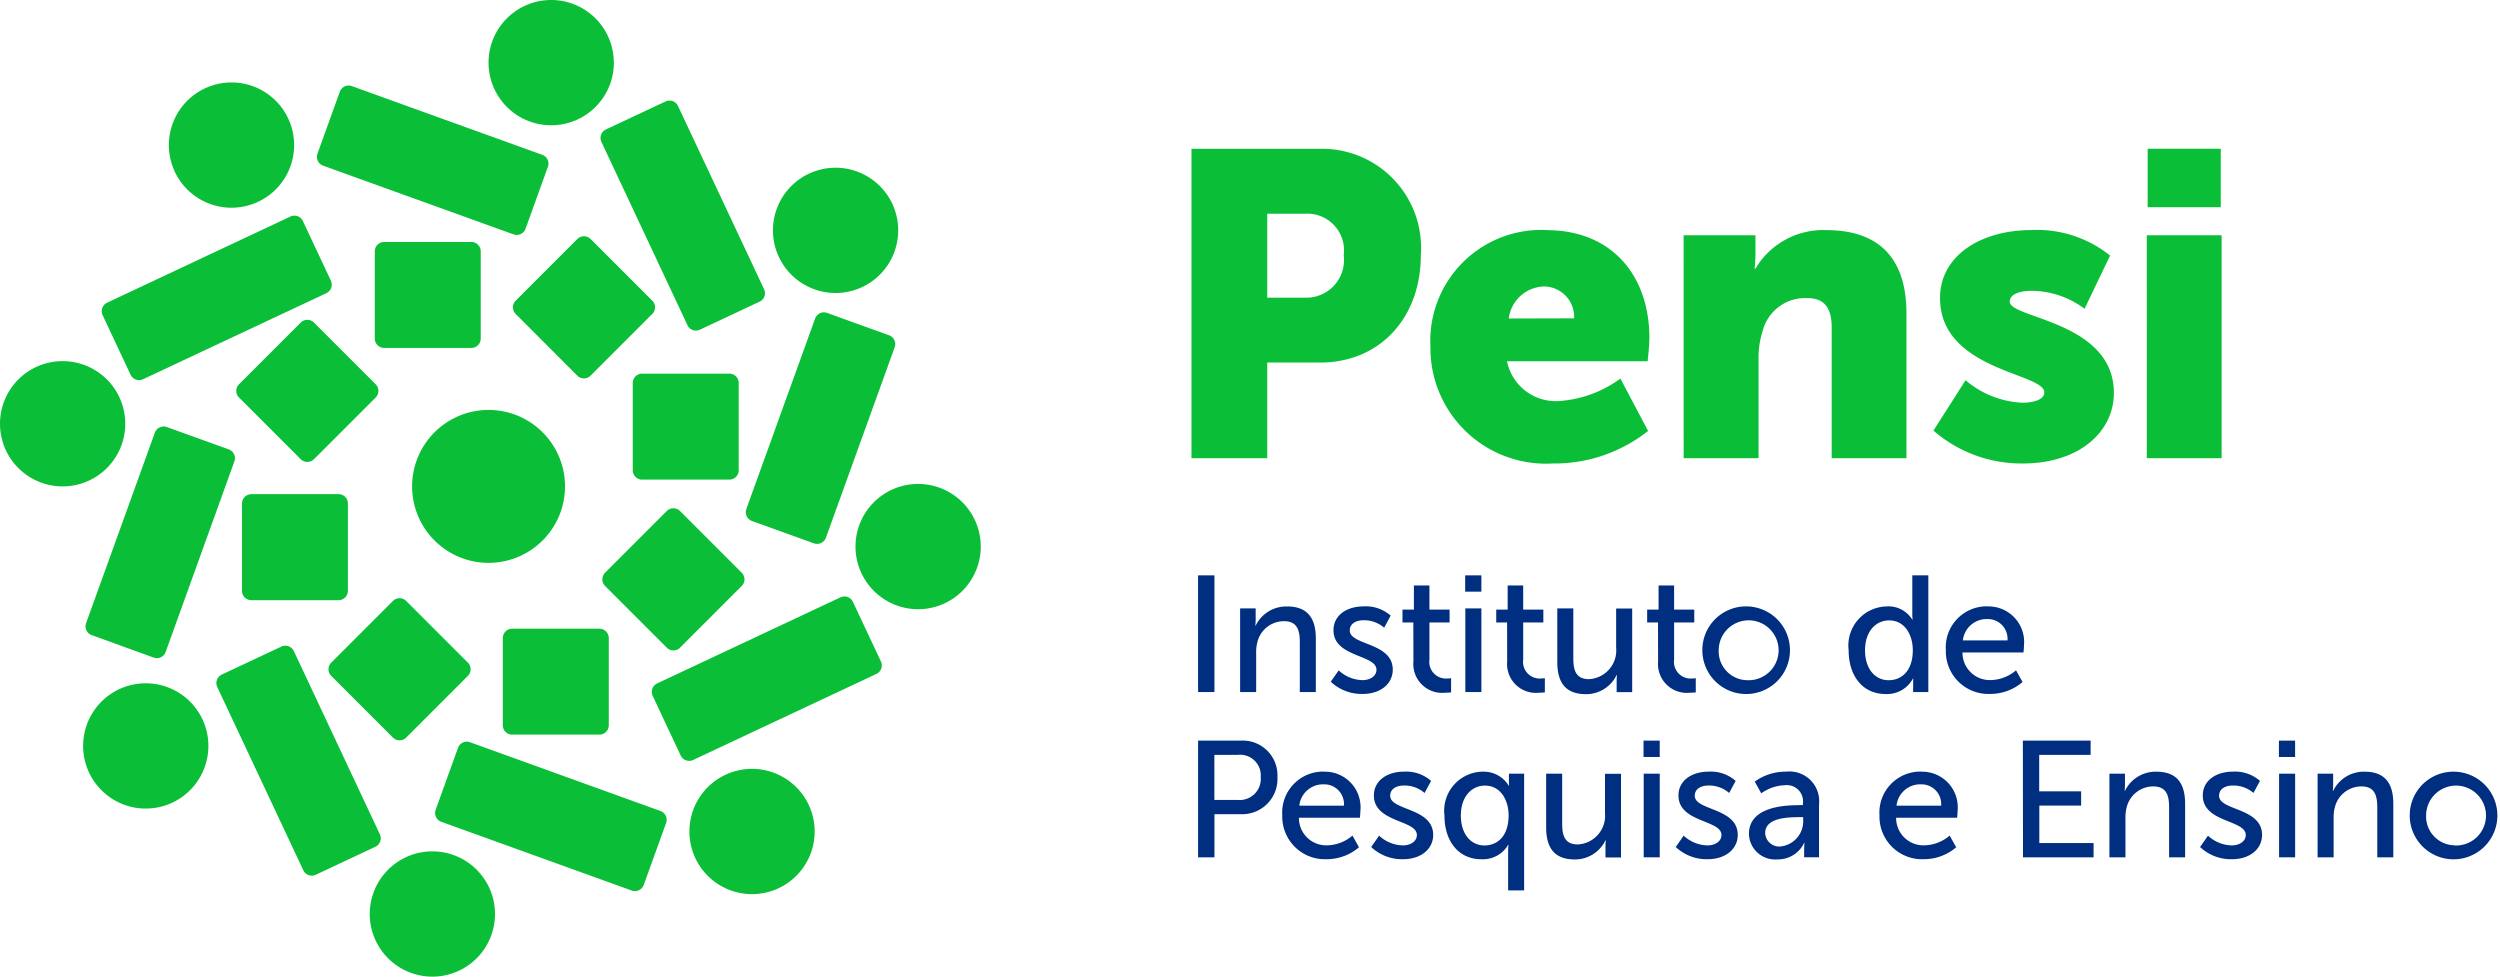 <svg id="Grupo_65" data-name="Grupo 65" xmlns="http://www.w3.org/2000/svg" xmlns:xlink="http://www.w3.org/1999/xlink" width="115.194" height="45" viewBox="0 0 115.194 45">
  <defs>
    <clipPath id="clip-path">
      <rect id="Retângulo_4" data-name="Retângulo 4" width="115.194" height="45" fill="none"/>
    </clipPath>
  </defs>
  <rect id="Retângulo_3" data-name="Retângulo 3" width="0.754" height="5.377" transform="translate(55.205 26.511)" fill="#002e80"/>
  <g id="Grupo_5" data-name="Grupo 5" transform="translate(0 0)">
    <g id="Grupo_4" data-name="Grupo 4" clip-path="url(#clip-path)">
      <path id="Caminho_11" data-name="Caminho 11" d="M161.976,79.3h.716v.51a2.715,2.715,0,0,1-.015.282h.015a1.569,1.569,0,0,1,1.447-.883c.906,0,1.325.495,1.325,1.477v2.468h-.738v-2.3c0-.541-.114-.967-.731-.967a1.262,1.262,0,0,0-1.219.944,1.818,1.818,0,0,0-.061.518v1.805h-.739Z" transform="translate(-104.834 -51.265)" fill="#002e80"/>
      <path id="Caminho_12" data-name="Caminho 12" d="M174.194,82.155a1.654,1.654,0,0,0,1.1.449c.32,0,.64-.167.64-.479,0-.708-1.98-.564-1.98-1.82,0-.7.624-1.1,1.394-1.1a1.733,1.733,0,0,1,1.241.427l-.3.556a1.411,1.411,0,0,0-.952-.343c-.32,0-.632.137-.632.472,0,.693,1.98.541,1.98,1.805,0,.64-.548,1.119-1.393,1.119a2.072,2.072,0,0,1-1.463-.564Z" transform="translate(-112.51 -51.265)" fill="#002e80"/>
      <path id="Caminho_13" data-name="Caminho 13" d="M183.679,78.172h-.5v-.594h.526V76.466h.716v1.112h.929v.594h-.929v1.713a.766.766,0,0,0,.823.868.917.917,0,0,0,.175-.015v.655a2.043,2.043,0,0,1-.259.015,1.329,1.329,0,0,1-1.477-1.439Z" transform="translate(-118.556 -49.49)" fill="#002e80"/>
      <path id="Caminho_14" data-name="Caminho 14" d="M191.373,75.149h.746V75.9h-.746Zm.007,1.523h.739v3.854h-.739Z" transform="translate(-123.861 -48.638)" fill="#002e80"/>
      <path id="Caminho_15" data-name="Caminho 15" d="M195.923,78.172h-.5v-.594h.526V76.466h.716v1.112h.929v.594h-.929v1.713a.766.766,0,0,0,.823.868.91.91,0,0,0,.175-.015v.655a2.033,2.033,0,0,1-.259.015,1.329,1.329,0,0,1-1.477-1.439Z" transform="translate(-126.48 -49.49)" fill="#002e80"/>
      <path id="Caminho_16" data-name="Caminho 16" d="M203.4,79.467h.739v2.3c0,.533.107.96.724.96a1.327,1.327,0,0,0,1.249-1.455v-1.8h.739v3.854h-.716v-.51a2.539,2.539,0,0,1,.015-.282h-.015a1.554,1.554,0,0,1-1.417.884c-.868,0-1.317-.457-1.317-1.478Z" transform="translate(-131.644 -51.433)" fill="#002e80"/>
      <path id="Caminho_17" data-name="Caminho 17" d="M215.636,78.172h-.5v-.594h.526V76.466h.716v1.112h.929v.594h-.929v1.713a.766.766,0,0,0,.823.868.916.916,0,0,0,.175-.015v.655a2.043,2.043,0,0,1-.259.015,1.329,1.329,0,0,1-1.477-1.439Z" transform="translate(-139.239 -49.49)" fill="#002e80"/>
      <path id="Caminho_18" data-name="Caminho 18" d="M224.429,79.207a2.019,2.019,0,1,1-2.079,2.011,2.011,2.011,0,0,1,2.079-2.011m0,3.4a1.38,1.38,0,1,0-1.325-1.386,1.331,1.331,0,0,0,1.325,1.386" transform="translate(-143.91 -51.265)" fill="#002e80"/>
      <path id="Caminho_19" data-name="Caminho 19" d="M243.2,76.581a1.283,1.283,0,0,1,1.188.61h.015a2.192,2.192,0,0,1-.015-.259V75.149h.739v5.377h-.7V80.16c0-.152.007-.259.007-.259h-.015a1.35,1.35,0,0,1-1.264.716c-1.044,0-1.7-.822-1.7-2.018a1.8,1.8,0,0,1,1.744-2.018m.1,3.4c.571,0,1.112-.4,1.112-1.386,0-.685-.358-1.371-1.089-1.371-.609,0-1.112.5-1.112,1.378,0,.838.449,1.379,1.089,1.379" transform="translate(-156.274 -48.638)" fill="#002e80"/>
      <path id="Caminho_20" data-name="Caminho 20" d="M256.1,79.208a1.64,1.64,0,0,1,1.668,1.8c0,.1-.023.32-.023.32h-2.81a1.259,1.259,0,0,0,1.325,1.272,1.838,1.838,0,0,0,1.142-.449l.3.54a2.293,2.293,0,0,1-1.493.549,1.962,1.962,0,0,1-2.041-2.019,1.889,1.889,0,0,1,1.927-2.018m.914,1.569a.909.909,0,0,0-.929-.982,1.1,1.1,0,0,0-1.127.982Z" transform="translate(-164.508 -51.265)" fill="#002e80"/>
      <path id="Caminho_21" data-name="Caminho 21" d="M156.487,96.736h1.965a1.6,1.6,0,0,1,1.691,1.683,1.623,1.623,0,0,1-1.691,1.706h-1.211v1.988h-.754Zm1.843,2.734a.97.97,0,0,0,1.043-1.051.951.951,0,0,0-1.036-1.028h-1.1V99.47Z" transform="translate(-101.282 -62.61)" fill="#002e80"/>
      <path id="Caminho_22" data-name="Caminho 22" d="M169.424,100.795a1.64,1.64,0,0,1,1.668,1.8c0,.1-.023.32-.023.32h-2.81a1.259,1.259,0,0,0,1.325,1.272,1.838,1.838,0,0,0,1.142-.449l.3.54a2.293,2.293,0,0,1-1.493.549,1.963,1.963,0,0,1-2.041-2.019,1.889,1.889,0,0,1,1.927-2.018m.914,1.569a.909.909,0,0,0-.929-.982,1.1,1.1,0,0,0-1.127.982Z" transform="translate(-108.408 -65.237)" fill="#002e80"/>
      <path id="Caminho_23" data-name="Caminho 23" d="M179.472,103.741a1.653,1.653,0,0,0,1.1.449c.32,0,.64-.167.64-.479,0-.708-1.98-.564-1.98-1.82,0-.7.625-1.1,1.394-1.1a1.732,1.732,0,0,1,1.241.427l-.3.556a1.41,1.41,0,0,0-.952-.343c-.32,0-.632.137-.632.472,0,.693,1.98.541,1.98,1.805,0,.64-.548,1.119-1.394,1.119a2.072,2.072,0,0,1-1.462-.563Z" transform="translate(-115.926 -65.236)" fill="#002e80"/>
      <path id="Caminho_24" data-name="Caminho 24" d="M190.411,100.794a1.352,1.352,0,0,1,1.219.648h.015s-.008-.114-.008-.267v-.289h.7v5.377H191.6V104.5a3.291,3.291,0,0,1,.016-.335H191.6a1.346,1.346,0,0,1-1.234.663c-1.044,0-1.7-.822-1.7-2.018a1.8,1.8,0,0,1,1.744-2.018m.1,3.4c.571,0,1.112-.4,1.112-1.386,0-.685-.358-1.371-1.089-1.371-.609,0-1.112.5-1.112,1.378,0,.838.449,1.379,1.089,1.379" transform="translate(-122.109 -65.236)" fill="#002e80"/>
      <path id="Caminho_25" data-name="Caminho 25" d="M201.945,101.054h.739v2.3c0,.533.107.96.724.96a1.327,1.327,0,0,0,1.249-1.455v-1.8h.739v3.854h-.716v-.51a2.539,2.539,0,0,1,.015-.282h-.015a1.554,1.554,0,0,1-1.417.884c-.868,0-1.317-.457-1.317-1.477Z" transform="translate(-130.703 -65.404)" fill="#002e80"/>
      <path id="Caminho_26" data-name="Caminho 26" d="M214.667,96.736h.746v.754h-.746Zm.008,1.523h.739v3.854h-.739Z" transform="translate(-138.937 -62.61)" fill="#002e80"/>
      <path id="Caminho_27" data-name="Caminho 27" d="M219.254,103.741a1.654,1.654,0,0,0,1.1.449c.32,0,.64-.167.64-.479,0-.708-1.98-.564-1.98-1.82,0-.7.624-1.1,1.394-1.1a1.733,1.733,0,0,1,1.241.427l-.3.556a1.411,1.411,0,0,0-.952-.343c-.32,0-.632.137-.632.472,0,.693,1.98.541,1.98,1.805,0,.64-.548,1.119-1.393,1.119a2.072,2.072,0,0,1-1.463-.563Z" transform="translate(-141.674 -65.236)" fill="#002e80"/>
      <path id="Caminho_28" data-name="Caminho 28" d="M230.747,102.333h.168v-.068a.749.749,0,0,0-.845-.846,1.953,1.953,0,0,0-1.074.373l-.3-.541a2.418,2.418,0,0,1,1.439-.457,1.369,1.369,0,0,1,1.523,1.508v2.437h-.686v-.365a2.84,2.84,0,0,1,.016-.3h-.016a1.332,1.332,0,0,1-1.233.762,1.206,1.206,0,0,1-1.31-1.173c0-1.272,1.676-1.325,2.323-1.325m-.853,1.9a1.168,1.168,0,0,0,1.028-1.226v-.122h-.19c-.556,0-1.561.038-1.561.731a.646.646,0,0,0,.724.617" transform="translate(-147.841 -65.237)" fill="#002e80"/>
      <path id="Caminho_29" data-name="Caminho 29" d="M247.427,100.795a1.64,1.64,0,0,1,1.668,1.8c0,.1-.023.32-.023.32h-2.81a1.259,1.259,0,0,0,1.325,1.272,1.838,1.838,0,0,0,1.142-.449l.3.54a2.293,2.293,0,0,1-1.493.549,1.962,1.962,0,0,1-2.041-2.019,1.889,1.889,0,0,1,1.927-2.018m.914,1.569a.909.909,0,0,0-.929-.982,1.1,1.1,0,0,0-1.127.982Z" transform="translate(-158.893 -65.237)" fill="#002e80"/>
      <path id="Caminho_30" data-name="Caminho 30" d="M264.215,96.736h3.122v.655h-2.369v1.683H266.9v.655h-1.927v1.729h2.5v.655h-3.252Z" transform="translate(-171.006 -62.61)" fill="#002e80"/>
      <path id="Caminho_31" data-name="Caminho 31" d="M275.518,100.886h.716v.51a2.713,2.713,0,0,1-.015.282h.015a1.569,1.569,0,0,1,1.447-.883c.906,0,1.325.495,1.325,1.477v2.468h-.738v-2.3c0-.541-.114-.967-.731-.967a1.262,1.262,0,0,0-1.219.944,1.818,1.818,0,0,0-.061.518v1.805h-.739Z" transform="translate(-178.321 -65.237)" fill="#002e80"/>
      <path id="Caminho_32" data-name="Caminho 32" d="M287.736,103.741a1.654,1.654,0,0,0,1.1.449c.32,0,.64-.167.64-.479,0-.708-1.98-.564-1.98-1.82,0-.7.624-1.1,1.394-1.1a1.733,1.733,0,0,1,1.241.427l-.3.556a1.411,1.411,0,0,0-.952-.343c-.32,0-.632.137-.632.472,0,.693,1.98.541,1.98,1.805,0,.64-.548,1.119-1.393,1.119a2.073,2.073,0,0,1-1.463-.563Z" transform="translate(-185.997 -65.236)" fill="#002e80"/>
      <path id="Caminho_33" data-name="Caminho 33" d="M297.657,96.736h.746v.754h-.746Zm.008,1.523h.739v3.854h-.739Z" transform="translate(-192.65 -62.61)" fill="#002e80"/>
      <path id="Caminho_34" data-name="Caminho 34" d="M302.713,100.886h.716v.51a2.65,2.65,0,0,1-.016.282h.016a1.568,1.568,0,0,1,1.447-.883c.906,0,1.325.495,1.325,1.477v2.468h-.739v-2.3c0-.541-.114-.967-.731-.967a1.262,1.262,0,0,0-1.219.944,1.82,1.82,0,0,0-.061.518v1.805h-.739Z" transform="translate(-195.923 -65.237)" fill="#002e80"/>
      <path id="Caminho_35" data-name="Caminho 35" d="M316.825,100.794a2.019,2.019,0,1,1-2.079,2.011,2.011,2.011,0,0,1,2.079-2.011m0,3.4A1.38,1.38,0,1,0,315.5,102.8a1.331,1.331,0,0,0,1.325,1.386" transform="translate(-203.711 -65.236)" fill="#002e80"/>
      <path id="Caminho_36" data-name="Caminho 36" d="M54.9,6.856h5.922a4.563,4.563,0,0,1,4.646,4.905c0,2.871-1.874,4.945-4.646,4.945H58.391v4.407H54.9Zm5.2,6.859a1.736,1.736,0,0,0,1.815-1.954,1.691,1.691,0,0,0-1.755-1.914H58.391v3.868Zm11.15-3.11C74.286,10.6,76,12.718,76,15.569c0,.339-.08,1.077-.08,1.077h-6.48a2.293,2.293,0,0,0,2.393,1.834,5.385,5.385,0,0,0,2.831-1.037l1.276,2.413a6.934,6.934,0,0,1-4.387,1.5,5.325,5.325,0,0,1-5.642-5.383A5.112,5.112,0,0,1,71.255,10.6m1.276,4.068A1.4,1.4,0,0,0,71.175,13.2a1.684,1.684,0,0,0-1.655,1.476Zm5.046-3.828h3.31v.9a5.438,5.438,0,0,1-.04.638h.04a3.623,3.623,0,0,1,3.27-1.774c2.074,0,3.688.957,3.688,3.848v6.66H84.4V15.091c0-.957-.379-1.356-1.136-1.356a2.02,2.02,0,0,0-2.034,1.475,4.119,4.119,0,0,0-.2,1.356v4.546H77.578Zm12.991,6.679a4.322,4.322,0,0,0,2.612,1.037c.518,0,1.017-.139,1.017-.478,0-.9-4.805-1-4.805-4.347,0-1.934,1.854-3.131,4.227-3.131a5.376,5.376,0,0,1,3.609,1.176l-1.177,2.453A4.1,4.1,0,0,0,93.62,13.4c-.519,0-1.017.139-1.017.5,0,.778,4.8.9,4.8,4.207,0,1.755-1.555,3.25-4.207,3.25a6.183,6.183,0,0,1-4.107-1.516Zm8.35-6.679h3.449V21.112H98.919Zm.04-3.988h3.37V9.548h-3.37ZM23.664,10.8a.432.432,0,0,0,.552-.259l1.03-2.855a.431.431,0,0,0-.259-.552L16.21,3.967a.431.431,0,0,0-.552.259L14.628,7.081a.431.431,0,0,0,.259.552L23.664,10.8m4.619-7.915A2.886,2.886,0,1,0,25.4,5.772a2.886,2.886,0,0,0,2.886-2.886M22.511,25.935a3.523,3.523,0,1,0-3.522-3.523,3.523,3.523,0,0,0,3.522,3.523m-.36-14.354a.431.431,0,0,0-.431-.431H17.7a.431.431,0,0,0-.431.431V15.6a.431.431,0,0,0,.431.431H21.72a.431.431,0,0,0,.431-.431v-4.02m7.906,2.886a.431.431,0,0,0,0-.61l-2.843-2.843a.432.432,0,0,0-.61,0l-2.843,2.843a.431.431,0,0,0,0,.61L26.6,17.309a.431.431,0,0,0,.61,0l2.843-2.843m1.621.519a.431.431,0,0,0,.574.207L35,13.9a.431.431,0,0,0,.207-.573L31.24,4.882a.431.431,0,0,0-.573-.207l-2.748,1.29a.431.431,0,0,0-.207.574l3.966,8.447m8.864-2.331a2.886,2.886,0,1,0-4.081,0,2.885,2.885,0,0,0,4.081,0M33.607,22.1a.431.431,0,0,0,.431-.431v-4.02a.431.431,0,0,0-.431-.432h-4.02a.431.431,0,0,0-.431.432v4.02a.431.431,0,0,0,.431.431h4.02m.783,1.354a.432.432,0,0,0,.259.552l2.855,1.03a.432.432,0,0,0,.552-.259L41.225,16a.432.432,0,0,0-.259-.552l-2.855-1.03a.432.432,0,0,0-.552.259L34.39,23.452m7.915,4.619a2.886,2.886,0,1,0-2.886-2.886,2.886,2.886,0,0,0,2.886,2.886M30.724,29.844a.432.432,0,0,0,.61,0L34.177,27a.431.431,0,0,0,0-.61l-2.843-2.843a.432.432,0,0,0-.61,0l-2.843,2.843a.431.431,0,0,0,0,.61l2.843,2.843m-.443,1.646a.431.431,0,0,0-.207.574l1.29,2.748a.432.432,0,0,0,.574.207l8.447-3.966a.43.43,0,0,0,.206-.573L39.3,27.731a.431.431,0,0,0-.574-.207L30.281,31.49m2.33,8.864a2.886,2.886,0,1,0,0-4.081,2.886,2.886,0,0,0,0,4.081m-9.443-6.935a.431.431,0,0,0,.431.431h4.021a.431.431,0,0,0,.431-.431V29.4a.431.431,0,0,0-.431-.431H23.6a.431.431,0,0,0-.431.431v4.02m-1.513.78a.432.432,0,0,0-.552.259l-1.03,2.855a.432.432,0,0,0,.259.552l8.777,3.169a.431.431,0,0,0,.552-.259l1.031-2.855a.431.431,0,0,0-.259-.552L21.656,34.2m-4.619,7.915a2.886,2.886,0,1,0,2.886-2.886,2.886,2.886,0,0,0-2.886,2.886M15.263,30.533a.431.431,0,0,0,0,.61l2.843,2.843a.431.431,0,0,0,.61,0l2.843-2.843a.431.431,0,0,0,0-.61L18.716,27.69a.431.431,0,0,0-.61,0l-2.843,2.843M13.539,30a.432.432,0,0,0-.574-.207l-2.747,1.29a.432.432,0,0,0-.207.574L13.976,40.1a.431.431,0,0,0,.574.207l2.747-1.29a.432.432,0,0,0,.207-.574L13.539,30m-8.864,2.33a2.886,2.886,0,1,0,4.082,0,2.886,2.886,0,0,0-4.082,0M10.8,21.259a.431.431,0,0,0-.259-.552L7.687,19.677a.432.432,0,0,0-.552.259L3.967,28.713a.431.431,0,0,0,.259.552L7.081,30.3a.431.431,0,0,0,.552-.259L10.8,21.259M2.886,16.64a2.886,2.886,0,1,0,2.886,2.886A2.886,2.886,0,0,0,2.886,16.64m8.695,6.132a.431.431,0,0,0-.431.431v4.02a.431.431,0,0,0,.431.432H15.6a.431.431,0,0,0,.431-.432V23.2a.431.431,0,0,0-.431-.431H11.581m2.886-7.906a.432.432,0,0,0-.61,0l-2.843,2.843a.431.431,0,0,0,0,.61l2.843,2.843a.431.431,0,0,0,.61,0l2.843-2.843a.431.431,0,0,0,0-.61l-2.843-2.843m.572-1.357a.431.431,0,0,0,.207-.574l-1.29-2.747a.432.432,0,0,0-.574-.207L4.935,13.947a.431.431,0,0,0-.207.574l1.289,2.747a.433.433,0,0,0,.574.207l8.447-3.966m-2.33-8.864a2.886,2.886,0,1,0,0,4.081,2.886,2.886,0,0,0,0-4.081" transform="translate(0 0)" fill="#0abf37"/>
    </g>
  </g>
</svg>
